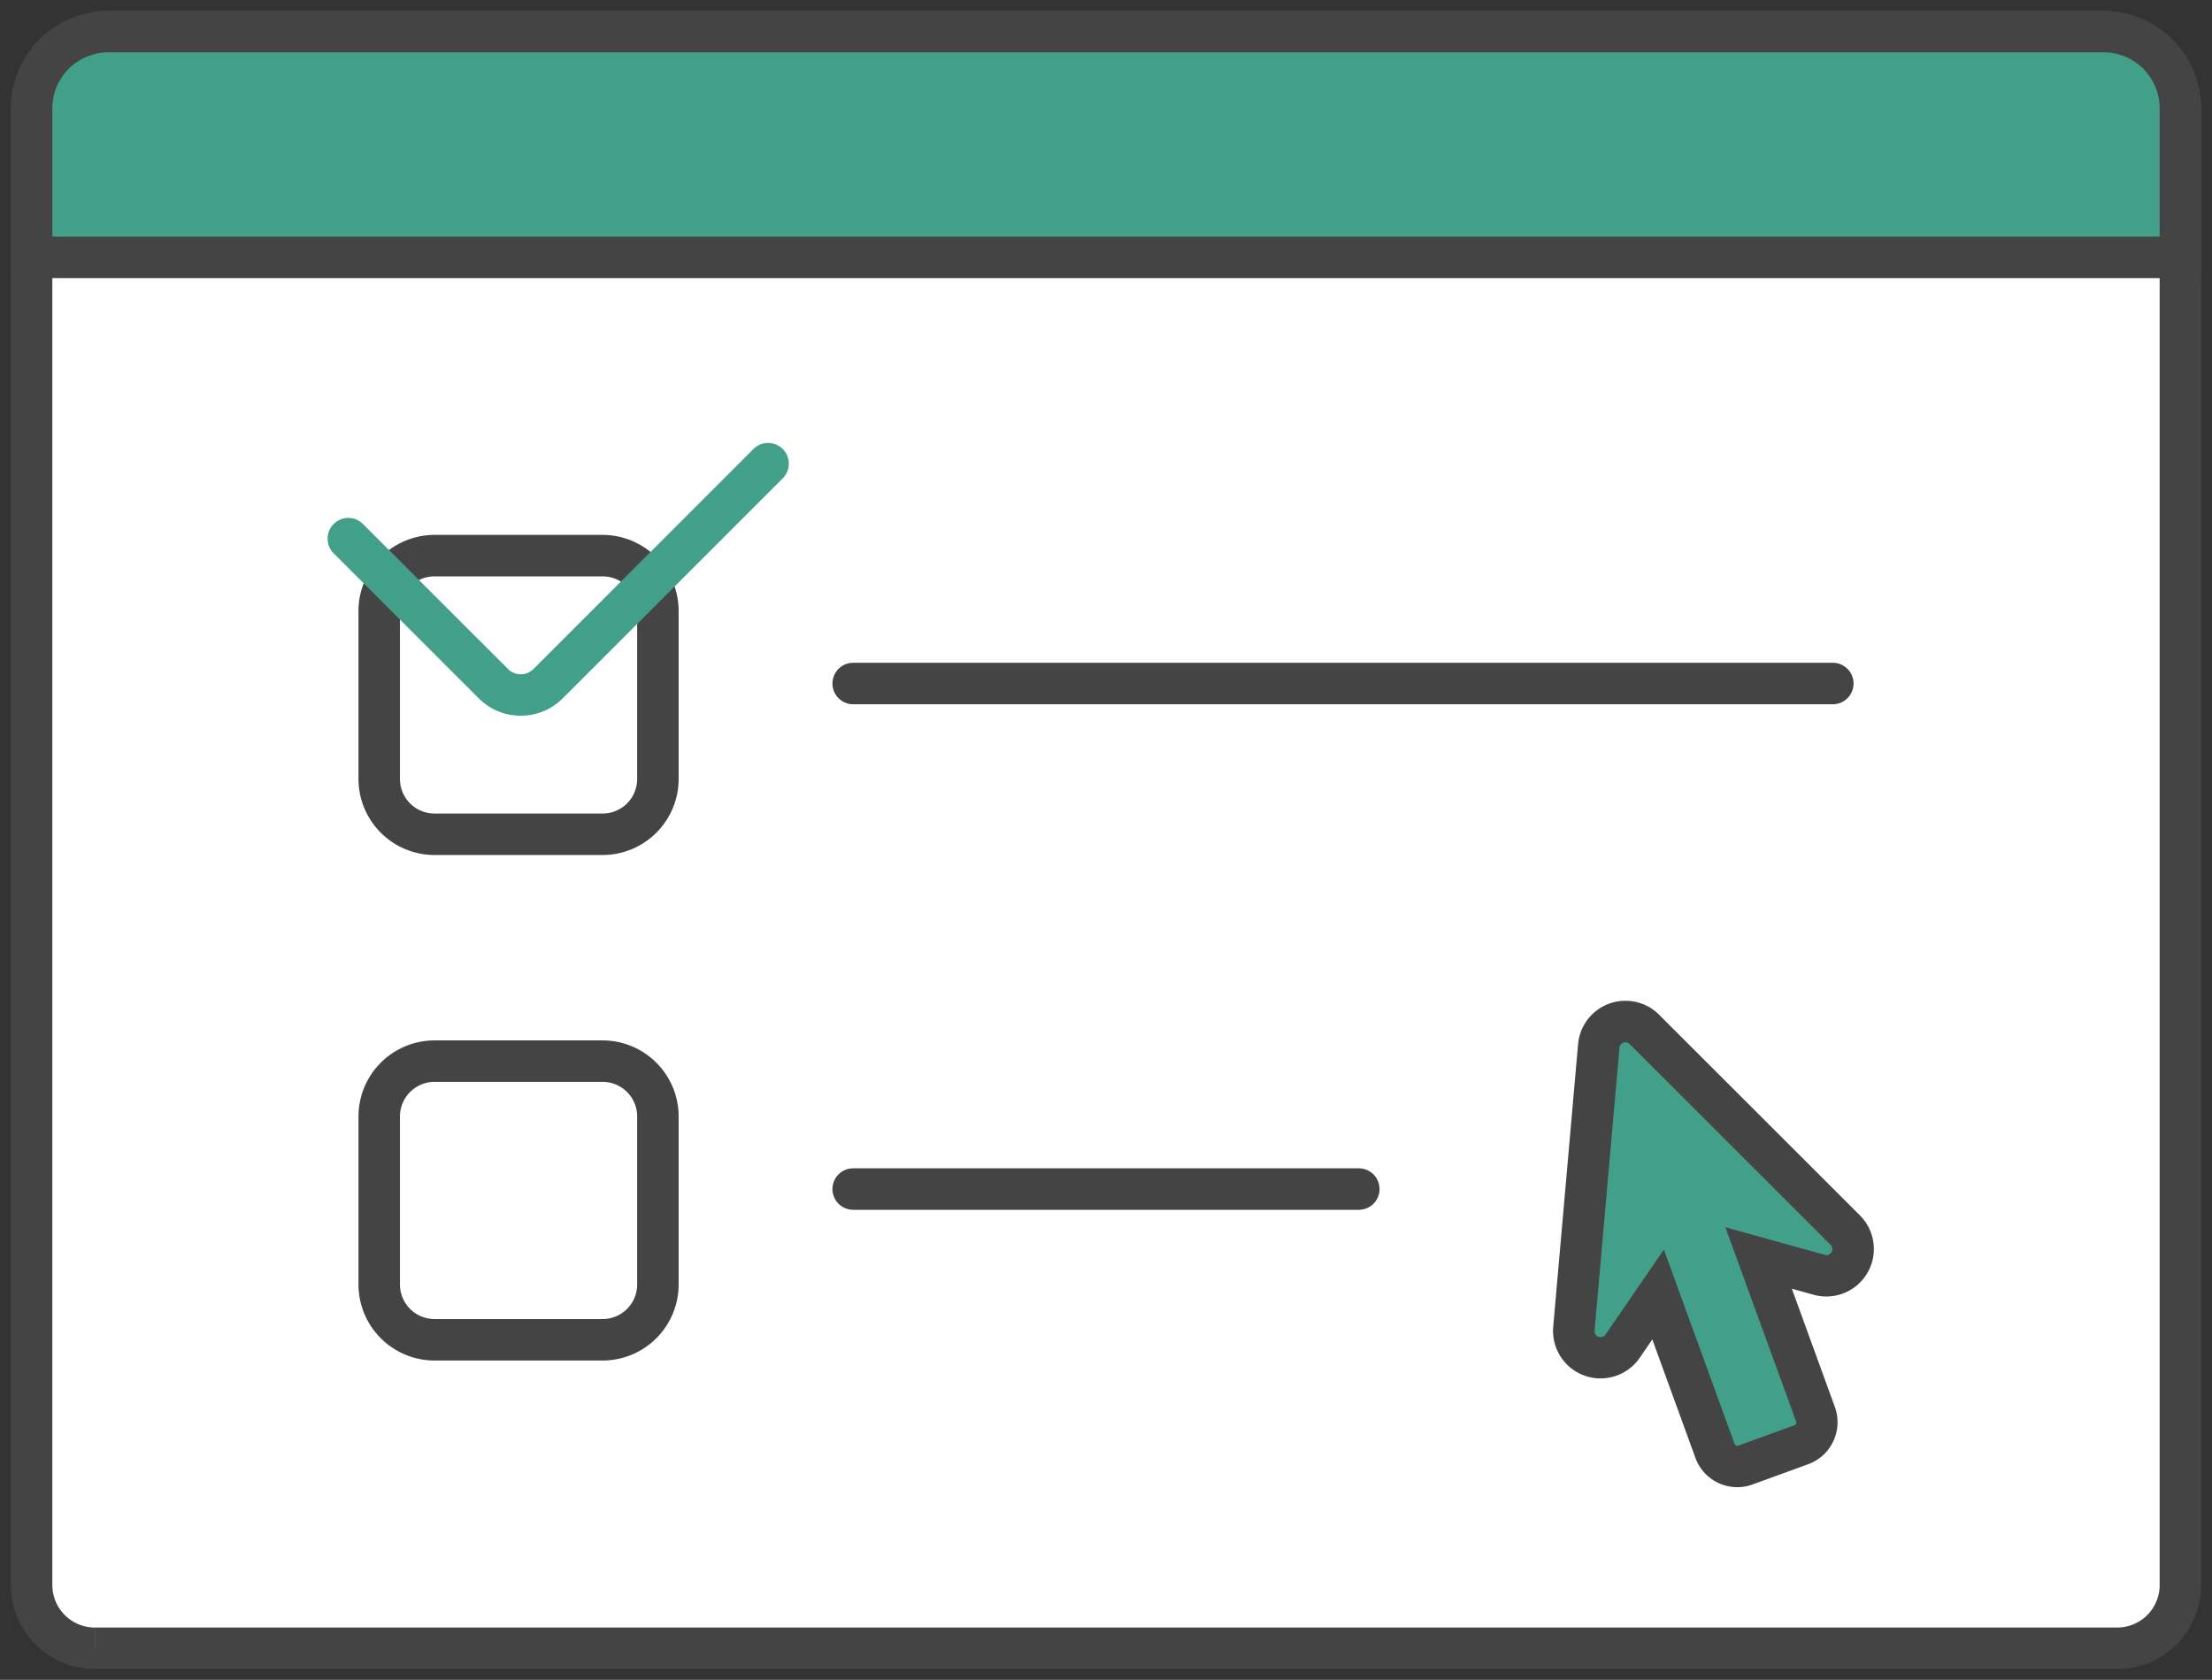 <svg xmlns="http://www.w3.org/2000/svg" xmlns:xlink="http://www.w3.org/1999/xlink" width="80" height="60.762" viewBox="0 0 80 60.762"><rect x="0" y="0" width="80" height="60.762" fill="#333333" stroke="none"/><defs><style>.a{fill:none;}.b{clip-path:url(#a);}.c{fill:#fff;}.d{fill:#444;}.e{fill:#429f89;}</style><clipPath id="a"><rect class="a" width="80" height="60.762" transform="translate(3 12.619)"/></clipPath></defs><g transform="translate(-3 -12.619)"><g class="b"><path class="c" d="M79.572,72.239H6.429a2.285,2.285,0,0,1-2.286-2.284V16.619A2.857,2.857,0,0,1,7,13.762H79a2.857,2.857,0,0,1,2.857,2.857V69.953a2.285,2.285,0,0,1-2.284,2.286h0"/><path class="d" d="M79.574,72.989H6.429l0-.75v-.75H79.572a1.535,1.535,0,0,0,1.535-1.535V16.619A2.109,2.109,0,0,0,79,14.512H7a2.109,2.109,0,0,0-2.107,2.107V69.953a1.537,1.537,0,0,0,1.534,1.536v1.5a3.039,3.039,0,0,1-3.034-3.033V16.619A3.611,3.611,0,0,1,7,13.012H79a3.611,3.611,0,0,1,3.607,3.607V69.953a3.035,3.035,0,0,1-3.033,3.036Z"/><path class="e" d="M6.919,13.762H79.082a2.774,2.774,0,0,1,2.775,2.775h0v5.39H4.143v-5.39a2.776,2.776,0,0,1,2.776-2.776"/><path class="d" d="M6.919,13.012H79.082a3.529,3.529,0,0,1,3.525,3.525v6.141H3.393v-6.14A3.53,3.53,0,0,1,6.919,13.012Zm74.188,8.166v-4.64a2.028,2.028,0,0,0-2.025-2.026H6.919a2.028,2.028,0,0,0-2.026,2.026v4.64Z"/><path class="c" d="M24.507,42.795H19a2.285,2.285,0,0,1-2.286-2.284V35A2.285,2.285,0,0,1,19,32.716h5.509A2.285,2.285,0,0,1,26.793,35v5.509a2.285,2.285,0,0,1-2.284,2.286Z"/><path class="d" d="M2-.75H8.079A2.753,2.753,0,0,1,10.829,2V8.079a2.753,2.753,0,0,1-2.75,2.75H2A2.753,2.753,0,0,1-.75,8.079V2A2.753,2.753,0,0,1,2-.75ZM8.079,9.329a1.251,1.251,0,0,0,1.25-1.25V2A1.251,1.251,0,0,0,8.079.75H2A1.251,1.251,0,0,0,.75,2V8.079A1.251,1.251,0,0,0,2,9.329Z" transform="translate(16.715 32.717)"/><path class="c" d="M24.507,61.081H19A2.285,2.285,0,0,1,16.714,58.8V53.288A2.285,2.285,0,0,1,19,51h5.509a2.285,2.285,0,0,1,2.286,2.284v5.509a2.285,2.285,0,0,1-2.284,2.286h0"/><path class="d" d="M2-.75H8.079A2.753,2.753,0,0,1,10.829,2V8.079a2.753,2.753,0,0,1-2.75,2.75H2A2.753,2.753,0,0,1-.75,8.079V2A2.753,2.753,0,0,1,2-.75ZM8.079,9.329a1.251,1.251,0,0,0,1.25-1.25V2A1.251,1.251,0,0,0,8.079.75H2A1.251,1.251,0,0,0,.75,2V8.079A1.251,1.251,0,0,0,2,9.329Z" transform="translate(16.715 51.002)"/><path class="d" d="M35.429.75H0A.75.75,0,0,1-.75,0,.75.75,0,0,1,0-.75H35.429a.75.75,0,0,1,.75.75A.75.75,0,0,1,35.429.75Z" transform="translate(33.857 37.343)"/><path class="d" d="M18.286.75H0A.75.75,0,0,1-.75,0,.75.75,0,0,1,0-.75H18.286a.75.75,0,0,1,.75.75A.75.75,0,0,1,18.286.75Z" transform="translate(33.857 55.629)"/><path class="e" d="M21.833,38.507a2.135,2.135,0,0,1-1.517-.627l0,0-5.27-5.269A.75.75,0,0,1,16.1,31.546l5.274,5.273a.65.65,0,0,0,.919,0L30.23,28.88A.75.75,0,1,1,31.29,29.94l-7.935,7.935a2.136,2.136,0,0,1-1.518.632Z"/><path class="e" d="M69.731,57.109,62.47,49.853a.968.968,0,0,0-1.648.6l-.9,10.225a.968.968,0,0,0,1.762.632l1.281-1.866L65.023,65.1a.861.861,0,0,0,1.1.514l2.022-.736a.861.861,0,0,0,.514-1.1L66.6,58.122l2.181.607a.968.968,0,0,0,.944-1.617"/><path class="d" d="M61.786,48.82h0a1.705,1.705,0,0,1,1.214.5l7.26,7.255a1.718,1.718,0,0,1-1.683,2.873l-.773-.215,1.559,4.285a1.616,1.616,0,0,1-.961,2.061l-2.023.737a1.611,1.611,0,0,1-2.061-.961l-1.56-4.287-.456.665a1.717,1.717,0,0,1-1.416.745c-.049,0-.1,0-.148-.006a1.72,1.72,0,0,1-1.564-1.86l.9-10.226a1.717,1.717,0,0,1,1.712-1.567Zm7.267,9.2a.218.218,0,0,0,.151-.375l0,0L61.94,50.384a.213.213,0,0,0-.153-.064.217.217,0,0,0-.217.2l-.9,10.225a.218.218,0,0,0,.4.142l2.106-3.067,2.556,7.024a.111.111,0,0,0,.142.065l2.019-.735a.11.11,0,0,0,.065-.142L65.4,57.009l3.595,1A.218.218,0,0,0,69.054,58.018Z"/></g></g></svg>